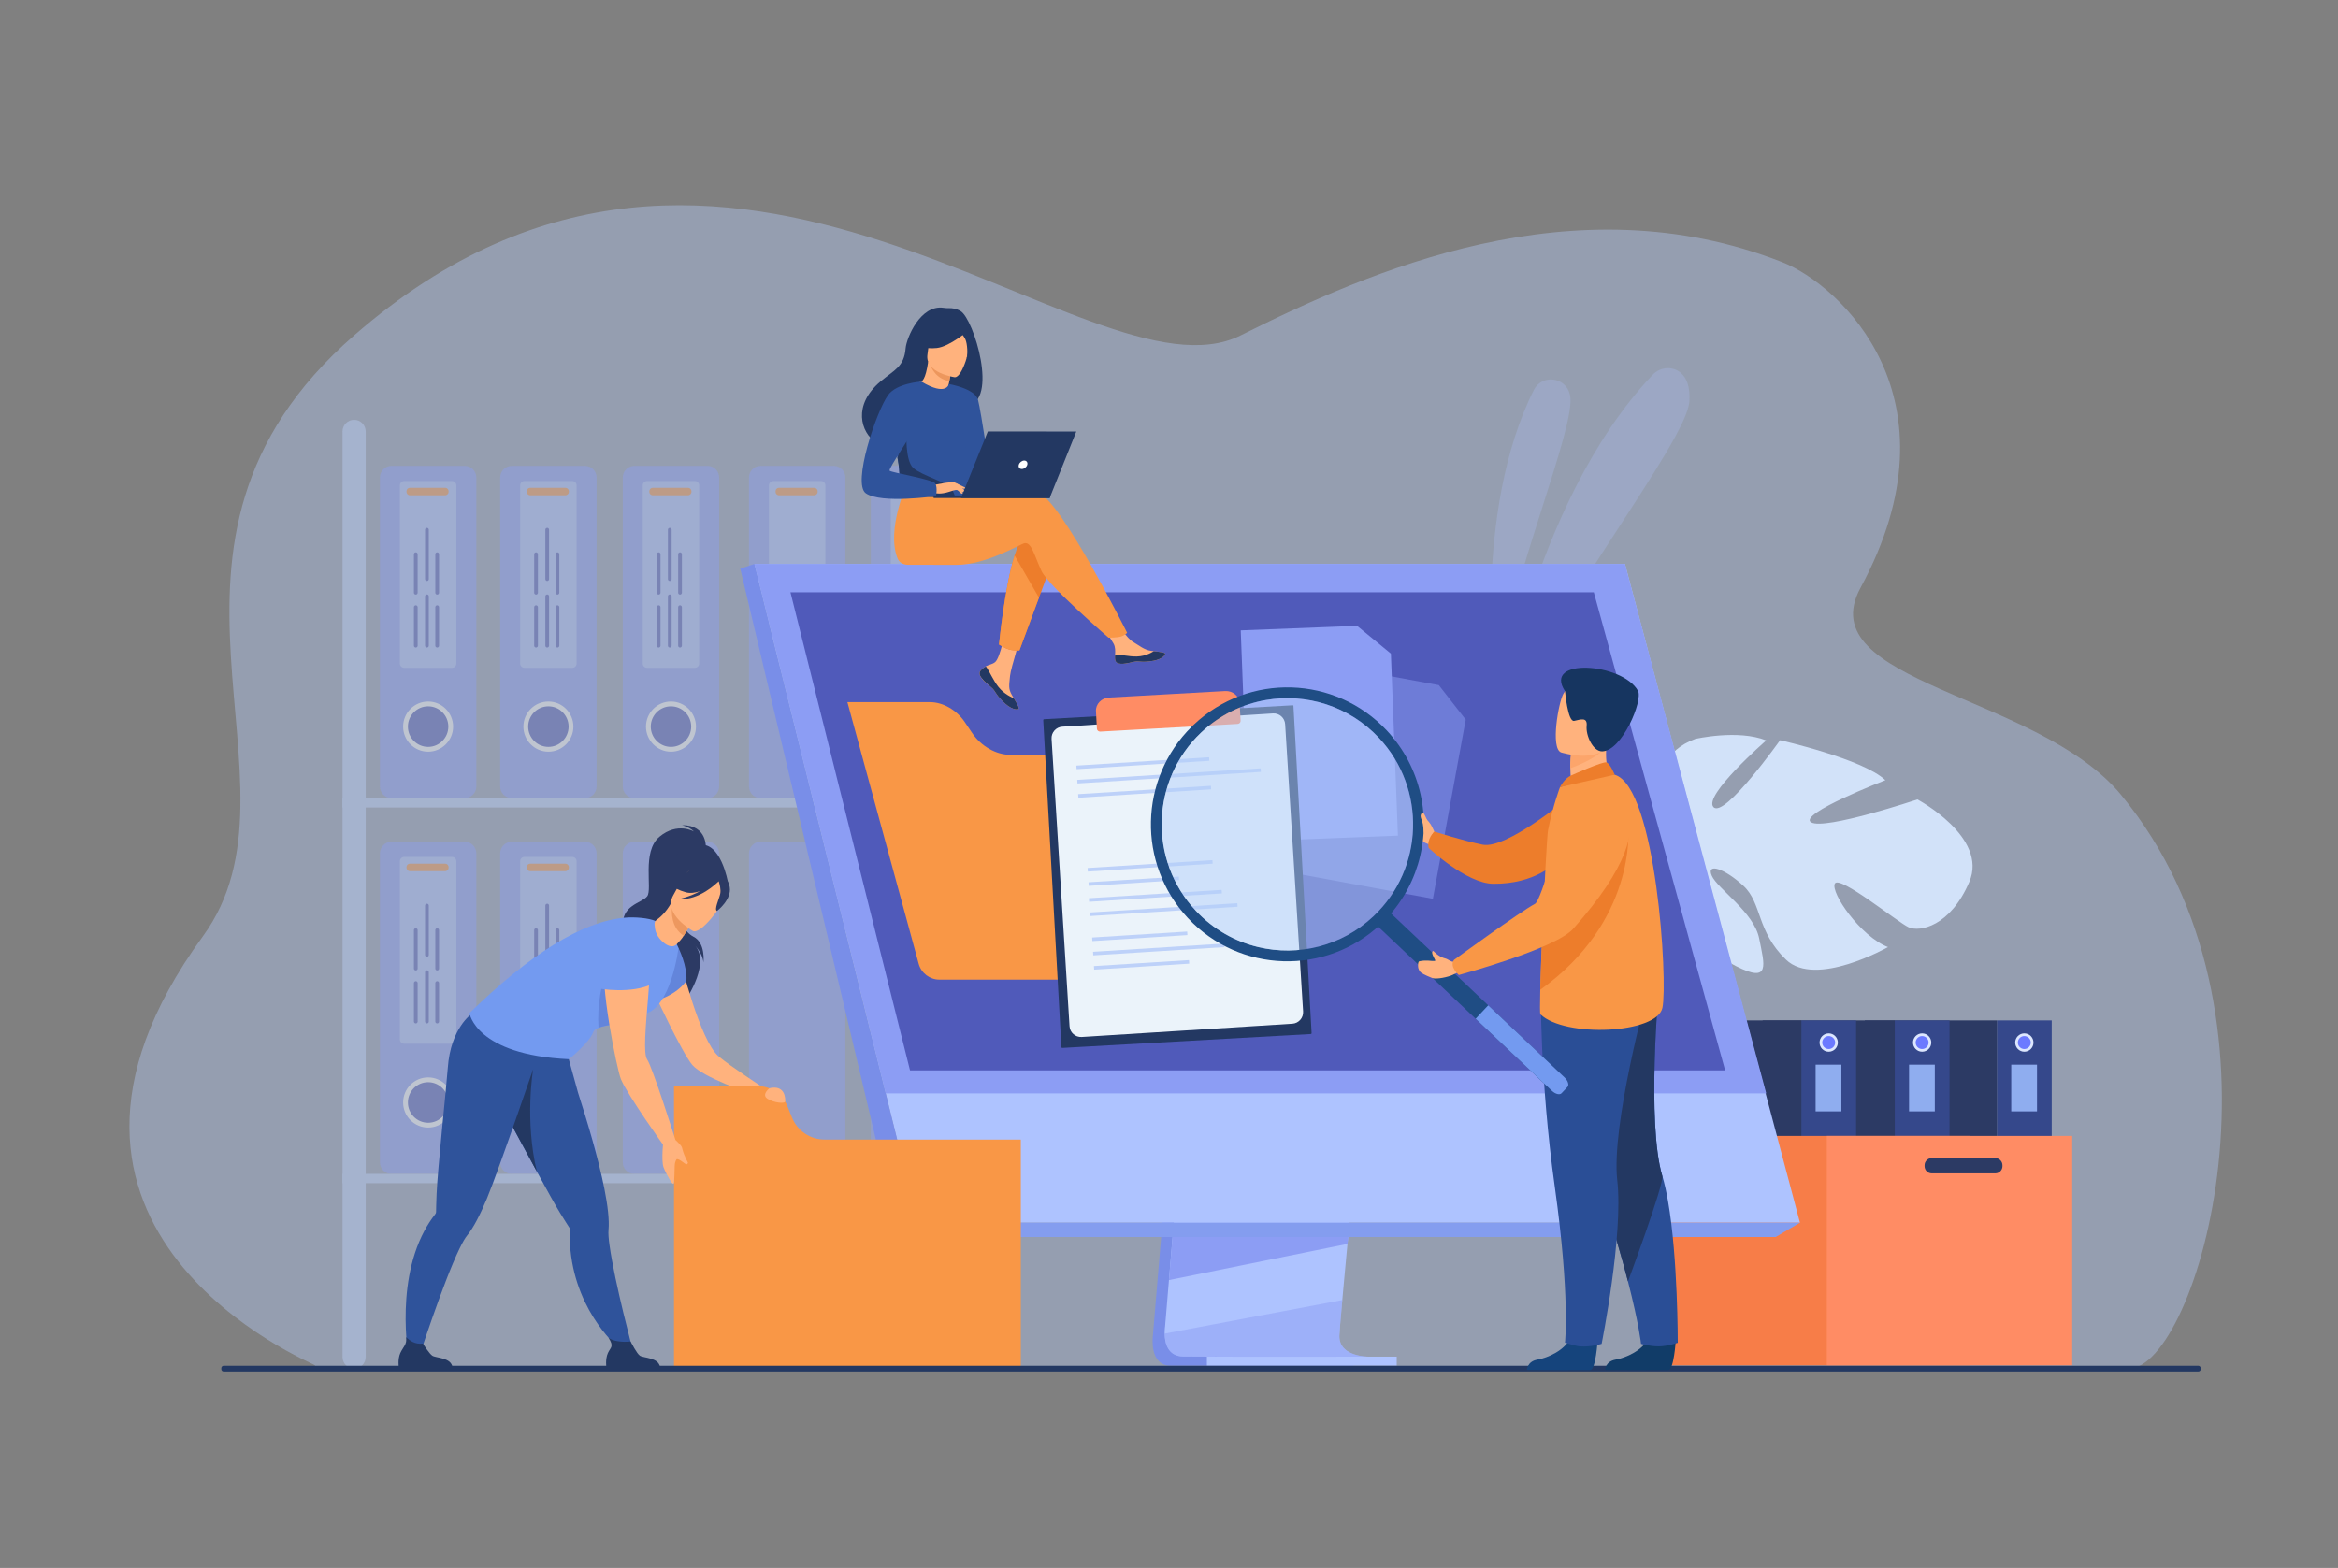 <svg width="650" height="436" viewBox="0 0 650 436" fill="none" xmlns="http://www.w3.org/2000/svg">
<rect x="0" y="0" width="650" height="436" fill="#808080" stroke="none"/>
<path d="M591.839 380.591C560.367 380.591 87.879 380.704 87.614 379.88L87.569 379.776C87.569 379.776 87.524 379.674 87.524 379.623C87.349 379.211 -3.459 342.494 56.4 260.363C87.771 217.319 31.767 151.419 98.445 93.27C202.933 2.149 302.646 114.385 344.913 93.27C380.439 75.523 437.531 50.091 495.482 72.897C511.406 79.163 545.887 110.594 517.252 163.454C502.945 189.866 566.434 192.932 589.658 220.995C640.235 282.107 610.659 380.591 591.839 380.591Z" fill="#B8D0FF" fill-opacity="0.38"/>
<g opacity="0.5">
<g opacity="0.5">
<path d="M415.512 190.668C415.512 190.668 409.444 142.422 426.413 108.476C428.668 103.965 435.339 104.807 436.453 109.729C436.472 109.811 436.489 109.894 436.507 109.979C438.274 118.413 420.256 160.37 415.512 190.668Z" fill="#AEC3FF"/>
</g>
<g opacity="0.5">
<path d="M415.938 204.809C415.938 204.809 425.22 140.284 459.491 104.195C461.58 101.994 465.084 101.725 467.352 103.74C468.829 105.052 469.931 107.404 469.674 111.571C468.99 122.683 432.206 168.718 415.938 204.809Z" fill="#AEC3FF"/>
</g>
</g>
<g opacity="0.4">
<path d="M108.857 221.944H129.189C130.978 221.944 132.429 220.488 132.429 218.692V132.789C132.429 130.993 130.978 129.537 129.189 129.537H108.857C107.067 129.537 105.617 130.993 105.617 132.789V218.692C105.617 220.488 107.067 221.944 108.857 221.944Z" fill="#8C9DF4"/>
<path d="M125.307 202.014C125.307 198.53 122.493 195.705 119.023 195.705C115.552 195.705 112.738 198.529 112.738 202.014C112.738 205.497 115.552 208.322 119.023 208.322C122.493 208.322 125.307 205.498 125.307 202.014Z" fill="#505ABA"/>
<path d="M119.024 209.027C115.192 209.027 112.074 205.897 112.074 202.05C112.074 198.204 115.192 195.074 119.024 195.074C122.856 195.074 125.973 198.204 125.973 202.05C125.973 205.897 122.856 209.027 119.024 209.027ZM119.024 196.41C115.925 196.41 113.405 198.94 113.405 202.05C113.405 205.16 115.925 207.69 119.024 207.69C122.122 207.69 124.643 205.16 124.643 202.05C124.643 198.94 122.122 196.41 119.024 196.41Z" fill="white"/>
<path d="M112.365 185.707H125.673C126.334 185.707 126.869 185.169 126.869 184.506V134.967C126.869 134.303 126.334 133.766 125.673 133.766H112.365C111.704 133.766 111.168 134.303 111.168 134.967V184.506C111.168 185.169 111.704 185.707 112.365 185.707Z" fill="#AEC3FF"/>
<path d="M113.961 137.728H123.758C124.284 137.728 124.71 137.299 124.71 136.771V136.601C124.71 136.073 124.284 135.645 123.758 135.645H113.961C113.435 135.645 113.008 136.073 113.008 136.601V136.771C113.008 137.299 113.435 137.728 113.961 137.728Z" fill="#F99746"/>
<path d="M121.023 168.841V179.547C121.023 179.835 121.256 180.068 121.542 180.068C121.828 180.068 122.061 179.835 122.061 179.547V168.841C122.061 168.553 121.828 168.32 121.542 168.32C121.256 168.32 121.023 168.553 121.023 168.841Z" fill="#505ABA"/>
<path d="M121.023 154.113V164.819C121.023 165.106 121.256 165.339 121.542 165.339C121.828 165.339 122.061 165.106 122.061 164.819V154.113C122.061 153.825 121.828 153.592 121.542 153.592C121.256 153.592 121.023 153.825 121.023 154.113Z" fill="#505ABA"/>
<path d="M115.074 168.841V179.547C115.074 179.835 115.306 180.068 115.593 180.068C115.879 180.068 116.111 179.835 116.111 179.547V168.841C116.111 168.553 115.879 168.32 115.593 168.32C115.306 168.32 115.074 168.553 115.074 168.841Z" fill="#505ABA"/>
<path d="M115.074 154.113V164.819C115.074 165.106 115.306 165.339 115.593 165.339C115.879 165.339 116.111 165.106 116.111 164.819V154.113C116.111 153.825 115.879 153.592 115.593 153.592C115.306 153.592 115.074 153.825 115.074 154.113Z" fill="#505ABA"/>
<path d="M118.172 165.819V179.547C118.172 179.835 118.404 180.068 118.691 180.068C118.977 180.068 119.209 179.835 119.209 179.547V165.819C119.209 165.532 118.977 165.299 118.691 165.299C118.404 165.299 118.172 165.532 118.172 165.819Z" fill="#505ABA"/>
<path d="M118.172 147.302V161.03C118.172 161.317 118.404 161.55 118.691 161.55C118.977 161.55 119.209 161.317 119.209 161.03V147.302C119.209 147.014 118.977 146.781 118.691 146.781C118.404 146.781 118.172 147.014 118.172 147.302Z" fill="#505ABA"/>
<path d="M142.294 221.944H162.627C164.416 221.944 165.867 220.488 165.867 218.692V132.789C165.867 130.993 164.416 129.537 162.627 129.537H142.294C140.505 129.537 139.055 130.993 139.055 132.789V218.692C139.055 220.488 140.505 221.944 142.294 221.944Z" fill="#8C9DF4"/>
<path d="M158.744 202.014C158.744 198.53 155.93 195.705 152.46 195.705C148.989 195.705 146.176 198.529 146.176 202.014C146.176 205.497 148.989 208.322 152.46 208.322C155.93 208.322 158.744 205.498 158.744 202.014Z" fill="#505ABA"/>
<path d="M152.462 209.027C148.629 209.027 145.512 205.897 145.512 202.05C145.512 198.204 148.629 195.074 152.462 195.074C156.293 195.074 159.411 198.204 159.411 202.05C159.411 205.897 156.293 209.027 152.462 209.027ZM152.462 196.41C149.363 196.41 146.843 198.94 146.843 202.05C146.843 205.16 149.363 207.69 152.462 207.69C155.559 207.69 158.08 205.16 158.08 202.05C158.08 198.94 155.559 196.41 152.462 196.41Z" fill="white"/>
<path d="M145.802 185.707H159.11C159.771 185.707 160.307 185.169 160.307 184.506V134.967C160.307 134.303 159.771 133.766 159.11 133.766H145.802C145.141 133.766 144.605 134.303 144.605 134.967V184.506C144.605 185.169 145.141 185.707 145.802 185.707Z" fill="#AEC3FF"/>
<path d="M147.398 137.728H157.195C157.721 137.728 158.148 137.299 158.148 136.771V136.601C158.148 136.073 157.721 135.645 157.195 135.645H147.398C146.872 135.645 146.445 136.073 146.445 136.601V136.771C146.445 137.299 146.872 137.728 147.398 137.728Z" fill="#F99746"/>
<path d="M154.461 168.841V179.547C154.461 179.835 154.693 180.068 154.98 180.068C155.266 180.068 155.498 179.835 155.498 179.547V168.841C155.498 168.553 155.266 168.32 154.98 168.32C154.693 168.32 154.461 168.553 154.461 168.841Z" fill="#505ABA"/>
<path d="M154.461 154.113V164.819C154.461 165.106 154.693 165.339 154.98 165.339C155.266 165.339 155.498 165.106 155.498 164.819V154.113C155.498 153.825 155.266 153.592 154.98 153.592C154.693 153.592 154.461 153.825 154.461 154.113Z" fill="#505ABA"/>
<path d="M148.512 168.841V179.547C148.512 179.835 148.744 180.068 149.03 180.068C149.317 180.068 149.549 179.835 149.549 179.547V168.841C149.549 168.553 149.317 168.32 149.03 168.32C148.744 168.32 148.512 168.553 148.512 168.841Z" fill="#505ABA"/>
<path d="M148.512 154.113V164.819C148.512 165.106 148.744 165.339 149.03 165.339C149.317 165.339 149.549 165.106 149.549 164.819V154.113C149.549 153.825 149.317 153.592 149.03 153.592C148.744 153.592 148.512 153.825 148.512 154.113Z" fill="#505ABA"/>
<path d="M151.609 165.819V179.547C151.609 179.835 151.842 180.068 152.128 180.068C152.415 180.068 152.647 179.835 152.647 179.547V165.819C152.647 165.532 152.415 165.299 152.128 165.299C151.842 165.299 151.609 165.532 151.609 165.819Z" fill="#505ABA"/>
<path d="M151.609 147.302V161.03C151.609 161.317 151.842 161.55 152.128 161.55C152.415 161.55 152.647 161.317 152.647 161.03V147.302C152.647 147.014 152.415 146.781 152.128 146.781C151.842 146.781 151.609 147.014 151.609 147.302Z" fill="#505ABA"/>
<path d="M176.372 221.944H196.705C198.494 221.944 199.945 220.488 199.945 218.692V132.789C199.945 130.993 198.494 129.537 196.705 129.537H176.372C174.583 129.537 173.133 130.993 173.133 132.789V218.692C173.133 220.488 174.584 221.944 176.372 221.944Z" fill="#8C9DF4"/>
<path d="M192.822 202.014C192.822 198.53 190.009 195.705 186.538 195.705C183.068 195.705 180.254 198.529 180.254 202.014C180.254 205.497 183.067 208.322 186.538 208.322C190.009 208.322 192.822 205.498 192.822 202.014Z" fill="#505ABA"/>
<path d="M186.539 209.027C182.707 209.027 179.59 205.897 179.59 202.05C179.59 198.204 182.707 195.074 186.539 195.074C190.371 195.074 193.489 198.204 193.489 202.05C193.489 205.897 190.372 209.027 186.539 209.027ZM186.539 196.41C183.441 196.41 180.921 198.94 180.921 202.05C180.921 205.16 183.441 207.69 186.539 207.69C189.638 207.69 192.158 205.16 192.158 202.05C192.158 198.94 189.638 196.41 186.539 196.41Z" fill="white"/>
<path d="M179.88 185.707H193.188C193.849 185.707 194.385 185.169 194.385 184.506V134.967C194.385 134.303 193.849 133.766 193.188 133.766H179.88C179.219 133.766 178.684 134.303 178.684 134.967V184.506C178.684 185.169 179.219 185.707 179.88 185.707Z" fill="#AEC3FF"/>
<path d="M181.476 137.728H191.273C191.799 137.728 192.226 137.299 192.226 136.771V136.601C192.226 136.073 191.799 135.645 191.273 135.645H181.476C180.95 135.645 180.523 136.073 180.523 136.601V136.771C180.523 137.299 180.95 137.728 181.476 137.728Z" fill="#F99746"/>
<path d="M188.539 168.841V179.547C188.539 179.835 188.771 180.068 189.058 180.068C189.344 180.068 189.576 179.835 189.576 179.547V168.841C189.576 168.553 189.344 168.32 189.058 168.32C188.772 168.32 188.539 168.553 188.539 168.841Z" fill="#505ABA"/>
<path d="M188.539 154.113V164.819C188.539 165.106 188.771 165.339 189.058 165.339C189.344 165.339 189.576 165.106 189.576 164.819V154.113C189.576 153.825 189.344 153.592 189.058 153.592C188.772 153.592 188.539 153.825 188.539 154.113Z" fill="#505ABA"/>
<path d="M182.59 168.841V179.547C182.59 179.835 182.822 180.068 183.109 180.068C183.395 180.068 183.627 179.835 183.627 179.547V168.841C183.627 168.553 183.395 168.32 183.109 168.32C182.822 168.32 182.59 168.553 182.59 168.841Z" fill="#505ABA"/>
<path d="M182.59 154.113V164.819C182.59 165.106 182.822 165.339 183.109 165.339C183.395 165.339 183.627 165.106 183.627 164.819V154.113C183.627 153.825 183.395 153.592 183.109 153.592C182.822 153.592 182.59 153.825 182.59 154.113Z" fill="#505ABA"/>
<path d="M185.688 165.819V179.547C185.688 179.835 185.92 180.068 186.206 180.068C186.493 180.068 186.725 179.835 186.725 179.547V165.819C186.725 165.532 186.493 165.299 186.206 165.299C185.92 165.299 185.688 165.532 185.688 165.819Z" fill="#505ABA"/>
<path d="M185.688 147.302V161.03C185.688 161.317 185.92 161.55 186.206 161.55C186.493 161.55 186.725 161.317 186.725 161.03V147.302C186.725 147.014 186.493 146.781 186.206 146.781C185.92 146.781 185.688 147.014 185.688 147.302Z" fill="#505ABA"/>
<path d="M211.462 221.944H231.795C233.584 221.944 235.034 220.488 235.034 218.692V132.789C235.034 130.993 233.584 129.537 231.795 129.537H211.462C209.673 129.537 208.223 130.993 208.223 132.789V218.692C208.223 220.488 209.673 221.944 211.462 221.944Z" fill="#8C9DF4"/>
<path d="M214.97 185.707H228.278C228.939 185.707 229.475 185.169 229.475 184.506V134.967C229.475 134.303 228.939 133.766 228.278 133.766H214.97C214.309 133.766 213.773 134.303 213.773 134.967V184.506C213.773 185.169 214.309 185.707 214.97 185.707Z" fill="#AEC3FF"/>
<path d="M216.566 137.728H226.362C226.889 137.728 227.316 137.299 227.316 136.771V136.601C227.316 136.073 226.889 135.645 226.362 135.645H216.566C216.04 135.645 215.613 136.073 215.613 136.601V136.771C215.613 137.299 216.04 137.728 216.566 137.728Z" fill="#F99746"/>
<path d="M245.329 221.944H265.662C267.451 221.944 268.902 220.488 268.902 218.692V132.789C268.902 130.993 267.451 129.537 265.662 129.537H245.329C243.54 129.537 242.09 130.993 242.09 132.789V218.692C242.09 220.488 243.54 221.944 245.329 221.944Z" fill="#8C9DF4"/>
<path d="M248.837 185.707H262.145C262.807 185.707 263.342 185.169 263.342 184.506V134.967C263.342 134.303 262.807 133.766 262.145 133.766H248.837C248.176 133.766 247.641 134.303 247.641 134.967V184.506C247.641 185.169 248.176 185.707 248.837 185.707Z" fill="#AEC3FF"/>
<path d="M250.434 137.728H260.23C260.756 137.728 261.183 137.299 261.183 136.771V136.601C261.183 136.073 260.756 135.645 260.23 135.645H250.434C249.907 135.645 249.48 136.073 249.48 136.601V136.771C249.48 137.299 249.907 137.728 250.434 137.728Z" fill="#F99746"/>
<path d="M108.857 326.463H129.189C130.978 326.463 132.429 325.007 132.429 323.211V237.309C132.429 235.513 130.978 234.057 129.189 234.057H108.857C107.067 234.057 105.617 235.513 105.617 237.309V323.211C105.617 325.007 107.067 326.463 108.857 326.463Z" fill="#8C9DF4"/>
<path d="M119.023 312.841C122.493 312.841 125.307 310.017 125.307 306.533C125.307 303.049 122.493 300.225 119.023 300.225C115.552 300.225 112.738 303.049 112.738 306.533C112.738 310.017 115.552 312.841 119.023 312.841Z" fill="#505ABA"/>
<path d="M119.024 313.546C115.192 313.546 112.074 310.417 112.074 306.57C112.074 302.723 115.192 299.594 119.024 299.594C122.856 299.594 125.973 302.723 125.973 306.57C125.973 310.417 122.856 313.546 119.024 313.546ZM119.024 300.929C115.925 300.929 113.405 303.46 113.405 306.57C113.405 309.68 115.925 312.21 119.024 312.21C122.122 312.21 124.643 309.68 124.643 306.57C124.643 303.46 122.122 300.929 119.024 300.929Z" fill="white"/>
<path d="M112.365 290.227H125.673C126.334 290.227 126.869 289.689 126.869 289.026V239.487C126.869 238.823 126.334 238.285 125.673 238.285H112.365C111.704 238.285 111.168 238.823 111.168 239.487V289.026C111.168 289.689 111.704 290.227 112.365 290.227Z" fill="#AEC3FF"/>
<path d="M113.961 242.247H123.758C124.284 242.247 124.71 241.819 124.71 241.29V241.121C124.71 240.593 124.284 240.164 123.758 240.164H113.961C113.435 240.164 113.008 240.593 113.008 241.121V241.29C113.008 241.819 113.435 242.247 113.961 242.247Z" fill="#F99746"/>
<path d="M121.023 273.36V284.066C121.023 284.354 121.256 284.587 121.542 284.587C121.828 284.587 122.061 284.354 122.061 284.066V273.36C122.061 273.073 121.828 272.84 121.542 272.84C121.256 272.84 121.023 273.073 121.023 273.36Z" fill="#505ABA"/>
<path d="M121.023 258.632V269.338C121.023 269.626 121.256 269.859 121.542 269.859C121.828 269.859 122.061 269.626 122.061 269.338V258.632C122.061 258.344 121.828 258.111 121.542 258.111C121.256 258.111 121.023 258.344 121.023 258.632Z" fill="#505ABA"/>
<path d="M115.074 273.36V284.066C115.074 284.354 115.306 284.587 115.593 284.587C115.879 284.587 116.111 284.354 116.111 284.066V273.36C116.111 273.073 115.879 272.84 115.593 272.84C115.306 272.84 115.074 273.073 115.074 273.36Z" fill="#505ABA"/>
<path d="M115.074 258.632V269.338C115.074 269.626 115.306 269.859 115.593 269.859C115.879 269.859 116.111 269.626 116.111 269.338V258.632C116.111 258.344 115.879 258.111 115.593 258.111C115.306 258.111 115.074 258.344 115.074 258.632Z" fill="#505ABA"/>
<path d="M118.172 270.339V284.067C118.172 284.354 118.404 284.587 118.691 284.587C118.977 284.587 119.209 284.354 119.209 284.067V270.339C119.209 270.051 118.977 269.818 118.691 269.818C118.404 269.818 118.172 270.051 118.172 270.339Z" fill="#505ABA"/>
<path d="M118.172 251.821V265.549C118.172 265.837 118.404 266.07 118.691 266.07C118.977 266.07 119.209 265.837 119.209 265.549V251.821C119.209 251.534 118.977 251.301 118.691 251.301C118.404 251.301 118.172 251.534 118.172 251.821Z" fill="#505ABA"/>
<path d="M142.294 326.463H162.627C164.416 326.463 165.867 325.007 165.867 323.211V237.309C165.867 235.513 164.416 234.057 162.627 234.057H142.294C140.505 234.057 139.055 235.513 139.055 237.309V323.211C139.055 325.007 140.505 326.463 142.294 326.463Z" fill="#8C9DF4"/>
<path d="M158.744 306.533C158.744 303.049 155.93 300.225 152.46 300.225C148.989 300.225 146.176 303.049 146.176 306.533C146.176 310.017 148.989 312.841 152.46 312.841C155.93 312.841 158.744 310.017 158.744 306.533Z" fill="#505ABA"/>
<path d="M152.462 313.546C148.629 313.546 145.512 310.417 145.512 306.57C145.512 302.723 148.629 299.594 152.462 299.594C156.293 299.594 159.411 302.723 159.411 306.57C159.411 310.417 156.293 313.546 152.462 313.546ZM152.462 300.929C149.363 300.929 146.843 303.46 146.843 306.57C146.843 309.68 149.363 312.21 152.462 312.21C155.559 312.21 158.08 309.68 158.08 306.57C158.08 303.46 155.559 300.929 152.462 300.929Z" fill="white"/>
<path d="M145.802 290.227H159.11C159.771 290.227 160.307 289.689 160.307 289.026V239.487C160.307 238.823 159.771 238.285 159.11 238.285H145.802C145.141 238.285 144.605 238.823 144.605 239.487V289.026C144.605 289.689 145.141 290.227 145.802 290.227Z" fill="#AEC3FF"/>
<path d="M147.398 242.247H157.195C157.721 242.247 158.148 241.819 158.148 241.29V241.121C158.148 240.593 157.721 240.164 157.195 240.164H147.398C146.872 240.164 146.445 240.593 146.445 241.121V241.29C146.445 241.819 146.872 242.247 147.398 242.247Z" fill="#F99746"/>
<path d="M154.461 273.36V284.066C154.461 284.354 154.693 284.587 154.98 284.587C155.266 284.587 155.498 284.354 155.498 284.066V273.36C155.498 273.073 155.266 272.84 154.98 272.84C154.693 272.84 154.461 273.073 154.461 273.36Z" fill="#505ABA"/>
<path d="M154.461 258.632V269.338C154.461 269.626 154.693 269.859 154.98 269.859C155.266 269.859 155.498 269.626 155.498 269.338V258.632C155.498 258.344 155.266 258.111 154.98 258.111C154.693 258.111 154.461 258.344 154.461 258.632Z" fill="#505ABA"/>
<path d="M148.512 273.36V284.066C148.512 284.354 148.744 284.587 149.03 284.587C149.317 284.587 149.549 284.354 149.549 284.066V273.36C149.549 273.073 149.317 272.84 149.03 272.84C148.744 272.84 148.512 273.073 148.512 273.36Z" fill="#505ABA"/>
<path d="M148.512 258.632V269.338C148.512 269.626 148.744 269.859 149.03 269.859C149.317 269.859 149.549 269.626 149.549 269.338V258.632C149.549 258.344 149.317 258.111 149.03 258.111C148.744 258.111 148.512 258.344 148.512 258.632Z" fill="#505ABA"/>
<path d="M151.609 270.339V284.067C151.609 284.354 151.842 284.587 152.128 284.587C152.415 284.587 152.647 284.354 152.647 284.067V270.339C152.647 270.051 152.415 269.818 152.128 269.818C151.842 269.818 151.609 270.051 151.609 270.339Z" fill="#505ABA"/>
<path d="M151.609 251.821V265.549C151.609 265.837 151.842 266.07 152.128 266.07C152.415 266.07 152.647 265.837 152.647 265.549V251.821C152.647 251.534 152.415 251.301 152.128 251.301C151.842 251.301 151.609 251.534 151.609 251.821Z" fill="#505ABA"/>
<path d="M176.372 326.463H196.705C198.494 326.463 199.945 325.007 199.945 323.211V237.309C199.945 235.513 198.494 234.057 196.705 234.057H176.372C174.583 234.057 173.133 235.513 173.133 237.309V323.211C173.133 325.007 174.584 326.463 176.372 326.463Z" fill="#8C9DF4"/>
<path d="M211.462 326.463H231.795C233.584 326.463 235.034 325.007 235.034 323.211V237.309C235.034 235.513 233.584 234.057 231.795 234.057H211.462C209.673 234.057 208.223 235.513 208.223 237.309V323.211C208.223 325.007 209.673 326.463 211.462 326.463Z" fill="#8C9DF4"/>
<path d="M245.329 326.463H265.662C267.451 326.463 268.902 325.007 268.902 323.211V237.309C268.902 235.513 267.451 234.057 265.662 234.057H245.329C243.54 234.057 242.09 235.513 242.09 237.309V323.211C242.09 325.007 243.54 326.463 245.329 326.463Z" fill="#8C9DF4"/>
<path d="M98.446 380.595C96.666 380.595 95.223 379.147 95.223 377.36V119.974C95.223 118.187 96.666 116.738 98.446 116.738C100.226 116.738 101.669 118.187 101.669 119.974V377.36C101.669 379.147 100.226 380.595 98.446 380.595Z" fill="#BDD1F9"/>
<path d="M95.221 224.555L281.469 224.555V221.956L95.221 221.956V224.555Z" fill="#BDD1F9"/>
<path d="M95.223 329.021H293.035V326.423H95.223V329.021Z" fill="#BDD1F9"/>
</g>
<path d="M491.038 205.892C491.038 205.892 473.33 221.323 476.394 224.453C479.458 227.583 494.89 205.831 494.89 205.831C494.89 205.831 518.075 211.072 524.158 216.95C524.158 216.95 499.775 226.378 503.512 228.654C507.249 230.931 533.076 222.304 533.076 222.304C533.076 222.304 552.815 232.789 547.499 245.226C542.182 257.663 533.68 259.235 530.625 257.848C527.57 256.46 511.373 243.237 510.115 245.708C508.857 248.179 517.215 260.379 524.893 263.359C524.893 263.359 504.795 274.806 496.543 266.856C488.29 258.906 489.904 251.163 484.715 246.343C479.526 241.523 474.31 239.806 475.894 243.496C477.479 247.186 487.622 253.616 489.08 260.973C490.538 268.33 492.299 273.549 482.664 268.667C473.03 263.784 458.995 250.89 461.069 242.124C461.159 241.742 461.245 241.377 461.328 241.028C461.091 241.699 461.069 242.124 461.069 242.124C458.833 241.804 453.172 244.251 448.996 246.262C448.329 246.639 447.362 247.125 446.002 247.749C445.413 248.05 444.934 248.3 444.601 248.476C435.89 253.491 427.44 267.394 427.44 267.394L425.293 266.463C431.445 250.572 446.605 245.553 446.605 245.553C457.633 240.781 463.143 233.358 463.143 233.358C463.143 233.358 454.273 211.726 471.305 205.479C471.305 205.479 483.147 202.743 491.038 205.892Z" fill="#D2E2F9"/>
<path d="M555.181 333.068H570.41V283.748H555.181V333.068Z" fill="#35488B"/>
<path d="M518.452 333.068H555.18V283.748H518.452V333.068Z" fill="#2C3A64"/>
<path d="M565.338 289.907C565.338 288.498 564.2 287.355 562.796 287.355C561.392 287.355 560.254 288.498 560.254 289.907C560.254 291.316 561.392 292.459 562.796 292.459C564.2 292.459 565.338 291.316 565.338 289.907Z" fill="#DDE7FE"/>
<path d="M564.591 289.908C564.591 288.911 563.786 288.104 562.793 288.104C561.801 288.104 560.996 288.911 560.996 289.908C560.996 290.904 561.801 291.712 562.793 291.712C563.786 291.712 564.591 290.904 564.591 289.908Z" fill="#6C7AFF"/>
<path d="M559.157 309.045H566.32V296.055H559.157V309.045Z" fill="#8FADEF"/>
<path d="M526.767 333.068H541.996V283.748H526.767V333.068Z" fill="#35488B"/>
<path d="M490.038 333.068H526.766V283.748H490.038V333.068Z" fill="#2C3A64"/>
<path d="M536.924 289.907C536.924 288.498 535.786 287.355 534.382 287.355C532.978 287.355 531.84 288.498 531.84 289.907C531.84 291.316 532.978 292.459 534.382 292.459C535.786 292.459 536.924 291.316 536.924 289.907Z" fill="#DDE7FE"/>
<path d="M536.177 289.908C536.177 288.911 535.372 288.104 534.379 288.104C533.387 288.104 532.582 288.911 532.582 289.908C532.582 290.904 533.387 291.712 534.379 291.712C535.372 291.712 536.177 290.904 536.177 289.908Z" fill="#6C7AFF"/>
<path d="M530.743 309.045H537.906V296.055H530.743V309.045Z" fill="#8FADEF"/>
<path d="M500.79 333.068H516.02V283.748H500.79V333.068Z" fill="#35488B"/>
<path d="M464.062 333.068H500.789V283.748H464.062V333.068Z" fill="#2C3A64"/>
<path d="M510.947 289.907C510.947 288.498 509.809 287.355 508.405 287.355C507.001 287.355 505.863 288.498 505.863 289.907C505.863 291.316 507.001 292.459 508.405 292.459C509.809 292.459 510.947 291.316 510.947 289.907Z" fill="#DDE7FE"/>
<path d="M510.2 289.908C510.2 288.911 509.395 288.104 508.403 288.104C507.41 288.104 506.605 288.911 506.605 289.908C506.605 290.904 507.41 291.712 508.403 291.712C509.395 291.712 510.2 290.904 510.2 289.908Z" fill="#6C7AFF"/>
<path d="M504.766 309.045H511.93V296.055H504.766V309.045Z" fill="#8FADEF"/>
<path d="M461.774 379.688H547.82V315.869H461.774V379.688Z" fill="#F77D48"/>
<path d="M507.882 379.688H576.105V315.869H507.882V379.688Z" fill="#FF8C64"/>
<path d="M537.051 326.286H554.724C555.818 326.286 556.713 325.387 556.713 324.289V324.03C556.713 322.932 555.818 322.033 554.724 322.033H537.051C535.957 322.033 535.062 322.932 535.062 324.03V324.289C535.062 325.387 535.957 326.286 537.051 326.286Z" fill="#2C3A64"/>
<path d="M332.163 232.459L320.526 371.35C320.526 371.35 319.307 379.77 325.545 379.785C335.803 379.809 376.6 379.785 376.6 379.785C376.6 379.785 368.88 378.032 368.974 374.089C369.084 369.441 382.574 231.145 382.574 231.145L332.163 232.459Z" fill="#798EE8"/>
<path d="M380.439 377.259C378.422 377.265 338.924 377.332 328.935 377.203C324.582 377.149 323.819 373.317 323.783 370.838C323.765 369.65 323.915 368.771 323.915 368.771L324.218 365.161L324.989 355.96L325.67 347.831L326.546 337.385L327.283 328.568L335.551 229.876L385.963 228.562C385.963 228.562 380.281 286.439 376.262 328.568C375.814 333.262 375.387 337.763 374.992 341.964C374.864 343.305 374.742 344.617 374.622 345.894C374.249 349.88 373.909 353.54 373.612 356.772C373.456 358.475 373.312 360.058 373.181 361.508C372.668 367.189 372.368 370.818 372.364 371.508C372.362 371.91 372.396 372.284 372.462 372.632C373.289 377.058 379.682 377.259 380.439 377.259Z" fill="#AEC3FF"/>
<path d="M209.734 156.818L238.078 271.109L241.96 286.761L255.16 339.994H500.42L451.763 156.818H209.734Z" fill="#AEC3FF"/>
<path d="M209.733 156.818L205.805 158.133L249.938 343.971L255.16 339.995L209.733 156.818Z" fill="#798EE8"/>
<path d="M249.938 343.972H493.687L500.419 339.996H255.16L249.938 343.972Z" fill="#849DEF"/>
<path d="M335.537 379.773H388.312V377.256H335.537V379.773Z" fill="#AEC3FF"/>
<path d="M374.893 343.971L374.621 345.895L324.988 355.961L325.67 347.832L325.994 343.971H374.893Z" fill="#8C9DF4"/>
<g opacity="0.5">
<path d="M380.441 377.26C378.424 377.266 338.927 377.333 328.938 377.205C324.585 377.151 323.821 373.319 323.785 370.84L373.183 361.51C372.671 367.191 372.37 370.819 372.366 371.509C372.364 371.911 372.398 372.286 372.464 372.634C373.292 377.06 379.684 377.26 380.441 377.26Z" fill="#8C9DF4"/>
</g>
<path d="M209.734 156.818H451.763L491.032 304.035H246.243L209.734 156.818Z" fill="#8C9DF4"/>
<path d="M479.617 297.655H253.004L244.906 265.272L241.773 252.742L240.496 247.632L232.172 214.352L231.743 212.619L227.342 195.028L225.373 187.157L223.695 180.443L222.325 174.967L219.758 164.705H443.105L445.923 174.967L447.426 180.443L449.27 187.157L451.431 195.028L465.673 246.883V246.885L466.878 251.279L467.44 253.317L477.271 289.117L479.617 297.655Z" fill="#505ABA"/>
<path d="M196.223 235.906C196.223 235.906 196.814 229.439 189.617 229.439C189.617 229.439 191.797 230.033 192.925 231.221C192.925 231.221 188.335 228.516 183.34 232.673C178.344 236.829 181.448 247.255 179.929 249.234C178.41 251.214 172.494 251.61 173.217 258.01C173.94 264.41 191.992 272.427 190.833 277.722C190.833 277.722 197.907 267.283 192.849 262.519C192.849 262.519 195.315 264.85 195.566 267.622C195.566 267.622 196.235 262.211 192.805 260.48C189.77 258.949 187.284 253.348 187.546 252.347C187.809 251.346 196.223 235.906 196.223 235.906Z" fill="#2C3A64"/>
<path d="M189.137 266.953C189.137 266.953 194.514 289.283 199.792 293.747C202.965 296.43 212.398 302.587 212.398 302.587L208.474 304.017C208.474 304.017 195.39 299.581 192.461 296.124C189.531 292.667 181.512 275.343 181.512 275.343L189.137 266.953Z" fill="#FFB27D"/>
<path d="M220.182 310.747L218.918 307.606C217.563 304.238 214.307 302.033 210.688 302.033H187.379V316.881V380.268H283.803V316.881H229.238C225.256 316.881 221.673 314.454 220.182 310.747Z" fill="#F99746"/>
<path d="M138.602 306.183C138.649 306.268 138.7 306.356 138.75 306.445C139.927 308.498 142.626 313.528 145.599 319.033C147.005 321.644 148.478 324.364 149.874 326.922C152.281 331.337 154.47 335.268 155.747 337.346C157.047 339.459 158.003 340.944 158.39 341.537C158.393 341.541 158.393 341.541 158.393 341.541C158.509 341.723 158.535 341.939 158.519 342.153C158.384 344.016 158.422 345.867 158.604 347.689C160.397 365.598 172.427 375.196 172.427 375.196L176.004 375.727C176.004 375.727 170.942 356.901 169.451 346.259C169.2 344.455 169.089 342.993 169.177 342.039C169.442 339.266 168.951 335.196 168.023 330.522C166.371 322.216 163.342 312.022 160.709 303.861C160.542 303.341 155.511 285.074 155.511 285.074C151.289 288.779 135.89 290.307 135.89 290.307C135.89 290.307 133.279 296.68 138.602 306.183Z" fill="#2F539B"/>
<path d="M183.511 380.268H168.582C168.582 380.268 168.224 377.984 169.004 376.252C169.751 374.589 170.816 374.536 169.14 371.93C170.088 372.91 173.138 373.316 175.296 373.024C175.561 373.455 177.001 376.342 177.884 376.979C178.86 377.683 183.21 377.432 183.511 380.268Z" fill="#233862"/>
<path d="M138.602 306.182C138.649 306.268 138.699 306.356 138.749 306.444C139.926 308.497 146.29 320.296 149.263 325.8C145.818 311.573 148.214 297.346 148.214 297.346L138.602 306.182Z" fill="#233862"/>
<path d="M194.185 234.996C194.282 234.602 185.658 238.909 185.221 239.396C181.176 243.899 182.33 249.776 184.644 249.833C186.128 249.869 185.84 252.346 185.84 252.346L202.376 245.324C202.376 245.324 200.385 233.67 194.185 234.996Z" fill="#2C3A64"/>
<path d="M188.627 263.6C188.627 263.6 191.143 268.645 190.829 272.741C190.829 272.741 187.795 277.549 179.926 278.766C179.926 278.766 186.692 263.596 188.627 263.6Z" fill="#6385DB"/>
<path d="M150.241 291.423L150.291 288.621C144.729 289.325 131.11 281.947 131.11 281.947C131.11 281.947 125.291 285.833 124.494 296.93C124.105 302.346 121.645 325.253 121.373 332.093C121.273 334.572 121.24 336.341 121.229 337.048C121.231 337.052 121.23 337.053 121.23 337.055C121.227 337.271 121.126 337.461 120.993 337.632C119.842 339.1 118.844 340.656 117.979 342.27C109.491 358.125 113.93 379.667 113.93 379.667L115.901 379.164C115.901 379.164 123.078 356.832 127.769 347.171C128.565 345.533 129.289 344.259 129.894 343.521C131.658 341.37 133.518 337.718 135.351 333.323C138.816 325.014 150.241 291.423 150.241 291.423Z" fill="#2F539B"/>
<path d="M125.8 380.269H110.871C110.871 380.269 110.513 377.985 111.293 376.253C112.04 374.59 113.21 373.834 112.93 371.822C113.879 372.803 115.425 373.901 117.583 373.609C117.848 374.04 119.29 376.343 120.173 376.98C121.149 377.683 125.499 377.433 125.8 380.269Z" fill="#233862"/>
<path d="M178.919 281.984C176.914 282.327 179.247 283.927 176.489 284.228C172.564 284.658 168.51 284.952 166.387 285.802C165.613 286.113 165.095 286.495 164.933 286.985C164.013 289.763 158.185 294.536 158.185 294.536C132.19 293.348 130.516 281.718 130.516 281.718C147.387 265.269 161.74 256.303 173.602 255.194C176.489 254.924 180.38 255.286 182.206 256.102C186.355 257.957 188.629 263.599 188.629 263.599C188.629 263.599 186.539 280.679 178.919 281.984Z" fill="#739AF0"/>
<path d="M176.491 284.228C172.565 284.658 168.512 284.952 166.389 285.802C165.521 272.787 171.64 262.998 171.64 262.998C171.64 262.998 175.63 279.302 176.491 284.228Z" fill="#6385DB"/>
<path d="M179.875 260.795C179.875 260.795 170.004 260.254 168.25 266.475C166.496 272.697 171.54 297.53 172.628 300.093C174.607 304.76 184.587 318.657 184.587 318.657L187.786 316.994C187.786 316.994 181.362 296.648 179.927 294.635C177.675 291.475 182.83 263.502 179.875 260.795Z" fill="#FFB27D"/>
<path d="M187.785 316.996C187.785 316.996 188.611 317.716 189.274 318.53C189.939 319.345 189.354 319.639 191.261 323.327C191.261 323.327 191.164 323.839 190.75 323.745C190.335 323.652 188.897 322.222 188.158 322.324C188.158 322.324 187.631 322.76 187.573 324.206C187.519 325.558 187.515 328.549 187.281 329.11C187.046 329.673 185.333 326.755 184.49 324.647C183.75 322.798 184.471 316.562 184.471 316.562L187.785 316.996Z" fill="#FFB27D"/>
<path d="M166.305 274.795C166.33 274.941 175.646 276.515 181.473 273.546C181.473 273.546 186.341 258.238 179.385 258.971C172.428 259.703 168.309 261.903 168.134 265.246C167.958 268.589 166.305 274.795 166.305 274.795Z" fill="#739AF0"/>
<path d="M181.984 257.175C182.085 258.414 182.242 259.865 183.857 261.535C185.094 262.814 186.883 263.812 188.139 262.551C188.779 261.909 189.644 260.95 190.082 260.195C191.167 258.323 192.46 256.409 192.46 256.409L186.873 251.495L186.539 251.201C185.076 253.766 183.637 254.999 182.377 255.942C181.996 256.227 181.944 256.7 181.984 257.175Z" fill="#FFB27D"/>
<path d="M192.459 256.41C192.459 256.41 191.168 258.32 190.082 260.195C186.609 258.046 186.605 253.73 186.873 251.494L192.459 256.41Z" fill="#ED985F"/>
<path d="M192.615 258.873C192.615 258.873 184.183 254.163 187.186 248.937C190.188 243.711 191.122 239.583 196.633 242.37C202.143 245.156 202.034 247.751 201.455 249.739C200.875 251.729 194.886 259.964 192.615 258.873Z" fill="#FFB27D"/>
<path d="M202.879 246.691C202.493 244.37 201.318 244.149 200.499 244.303C197.386 239.134 192.298 241.151 192.298 241.151C189.581 244.574 185.652 245.159 185.652 245.159C185.652 245.159 186.631 246.986 190.662 248.118C191.894 248.463 193.291 248.254 194.64 247.798C191.843 249.364 188.917 249.963 188.917 249.963C194.23 250.452 199.285 245.576 199.809 245.054C200.054 245.81 200.484 247.392 200.227 248.548C199.877 250.119 198.487 252.966 199.336 253.335C199.336 253.335 203.458 250.17 202.879 246.691Z" fill="#2C3A64"/>
<path d="M213.941 302.598C213.941 302.598 211.587 304.37 213.361 305.528C215.134 306.686 218.3 306.999 218.313 306.239C218.357 303.688 217.09 301.874 213.941 302.598Z" fill="#FFB27D"/>
<path d="M611.179 381.385H62.177C61.82 381.385 61.527 381.092 61.527 380.733V380.445C61.527 380.087 61.82 379.793 62.177 379.793H611.179C611.537 379.793 611.829 380.087 611.829 380.445V380.733C611.829 381.092 611.537 381.385 611.179 381.385Z" fill="#233862"/>
<path d="M270.283 203.845L268.193 200.747C265.951 197.425 262.148 195.25 258.579 195.25H235.59L239.579 209.893L255.409 268C256.119 270.604 258.476 272.41 261.165 272.41H343.891C347.828 272.41 350.686 268.651 349.647 264.839L334.678 209.893H280.863C276.936 209.893 272.75 207.5 270.283 203.845Z" fill="#F99746"/>
<path d="M272.669 186.412C272.309 186.826 272.263 187.289 272.441 187.785C272.441 187.787 272.442 187.789 272.444 187.791C272.774 188.707 273.864 189.729 275.129 190.75C275.291 190.882 275.435 191.001 275.56 191.111C275.593 191.14 275.626 191.169 275.657 191.198C275.682 191.221 275.707 191.244 275.731 191.266C276.912 192.358 276.467 192.609 278.588 194.827C281.006 197.353 282.67 197.399 283.144 197.169C283.545 196.973 282.731 195.633 281.83 194.127C281.786 194.054 281.743 193.981 281.698 193.908C281.578 193.707 281.459 193.504 281.34 193.303C280.283 191.49 280.555 190.64 280.806 187.943C281.011 185.751 284.207 175.7 284.207 175.7L279.572 174.896C279.572 174.896 278.174 182.901 276.636 184.133C275.813 184.79 274.893 184.798 274.102 185.285C274.046 185.319 273.991 185.353 273.938 185.389C273.489 185.688 273.031 185.996 272.669 186.412Z" fill="#FFB27D"/>
<path d="M272.669 186.413C272.309 186.828 272.263 187.291 272.441 187.786C272.441 187.788 272.442 187.791 272.444 187.793C272.848 188.708 273.911 189.725 275.134 190.743C275.294 190.876 275.435 190.998 275.56 191.113C275.593 191.142 275.626 191.17 275.657 191.2C275.683 191.222 275.707 191.246 275.732 191.267C276.912 192.36 276.467 192.61 278.588 194.828C281.006 197.355 282.671 197.401 283.145 197.171C283.545 196.975 282.731 195.635 281.83 194.129C281.359 193.956 279.173 193.063 277.52 190.939C276.117 189.141 275.165 186.849 274.211 185.442C274.106 185.422 274.043 185.41 273.938 185.391C273.489 185.689 273.031 185.998 272.669 186.413Z" fill="#233862"/>
<path d="M310.044 183.519C310.329 184.956 312.369 184.717 314.647 184.159C316.926 183.601 316.384 184.265 319.627 183.906C322.87 183.546 323.852 182.333 323.952 181.849C324.04 181.42 322.438 181.268 320.719 181.068C320.503 181.044 320.286 181.017 320.069 180.99C318.129 180.745 316.708 179.488 314.946 178.455C313.277 177.476 310.787 173.492 310.787 173.492L306.34 173.844C306.34 173.844 308.672 177.403 309.574 178.95C310.105 179.86 310.076 181.064 310.01 181.993C309.976 182.498 309.942 183.013 310.044 183.519Z" fill="#FFB27D"/>
<path d="M314.644 184.159C316.923 183.601 316.381 184.265 319.624 183.906C322.867 183.546 323.849 182.333 323.948 181.849C324.037 181.42 322.434 181.268 320.716 181.068L320.7 181.102C320.7 181.102 318.755 182.485 316.056 182.549C313.856 182.602 311.526 181.969 310.007 181.993C309.972 182.498 309.939 183.014 310.04 183.52C310.326 184.956 312.365 184.717 314.644 184.159Z" fill="#233862"/>
<path d="M293.01 154.969L288.85 166.196L283.417 180.857C283.417 180.857 281.944 180.999 280.534 180.591C279.236 180.214 277.746 179.228 277.746 179.228C277.746 179.228 279.259 163.485 282.073 154.449C282.794 152.129 283.602 150.254 284.494 149.198C288.853 144.029 293.01 154.969 293.01 154.969Z" fill="#ED7D2B"/>
<path d="M288.788 137.134C286.422 136.367 280.248 137.119 273.55 138.334C271.7 138.669 269.835 137.82 268.861 136.206L252.007 134.879C252.007 134.879 246.441 147.257 249.483 155.148C249.93 156.307 250.913 157.031 252.429 157.056C252.428 157.055 252.429 157.057 252.429 157.056C252.429 157.056 262.613 157.073 265.87 157.075C274.251 157.078 283.61 151.297 284.821 151.054C286.802 150.657 287.593 154.635 289.573 158.812C291.553 162.99 308.19 177.315 308.19 177.315C308.19 177.315 310.748 177.342 311.805 176.944C312.941 176.517 313.357 175.961 313.357 175.961C313.357 175.961 294.929 139.125 288.788 137.134Z" fill="#F99746"/>
<path d="M267.088 86.524C265.836 85.775 264.616 85.661 263.868 85.682C263.348 85.697 262.829 85.663 262.314 85.587C255.882 84.638 252.005 94.016 251.777 96.849C251.359 102.052 248.616 102.845 244.756 106.102C237.015 112.633 239.282 120.226 243.512 123.048C246.05 124.742 250.526 123.05 250.526 123.05C250.59 123.095 262.767 116.222 268.77 112.907C277.768 111.626 270.701 88.685 267.088 86.524Z" fill="#233862"/>
<path d="M263.742 110.083C263.768 110.1 260.788 111.12 258.796 110.233C256.923 109.401 255.504 106.306 255.532 106.304C256.384 106.265 257.321 105.517 258.043 100.607L258.406 100.738L264.509 102.945C264.509 102.945 264.066 104.911 263.78 106.783C263.538 108.355 263.408 109.86 263.742 110.083Z" fill="#FFB27D"/>
<path d="M264.509 102.945C264.509 102.945 264.266 104.006 263.909 105.987C260.404 105.353 258.899 102.641 258.406 100.738L264.509 102.945Z" fill="#ED975D"/>
<path d="M265.419 104.896C265.419 104.896 257.068 103.768 257.848 98.558C258.628 93.348 258.076 89.694 263.44 90.194C268.805 90.694 269.541 92.838 269.702 94.641C269.863 96.443 267.612 105.055 265.419 104.896Z" fill="#FFB27D"/>
<path d="M269.399 91.784C269.399 91.784 264.051 96.407 260.415 96.778C256.779 97.15 255.402 95.978 255.402 95.978C255.402 95.978 257.546 94.192 258.837 91.31C259.217 90.46 260.021 89.877 260.945 89.797C263.542 89.573 268.465 89.472 269.399 91.784Z" fill="#233862"/>
<path d="M266.055 91.369C266.055 91.369 267.842 93.106 268.405 94.394C268.949 95.636 269.11 98.608 268.677 99.788C268.677 99.788 271.465 94.35 269.889 91.707C268.217 88.904 266.055 91.369 266.055 91.369Z" fill="#233862"/>
<path d="M270.77 122.433C270.511 139.403 270.696 135.857 268.846 137.467C268.4 137.855 267.148 138.085 265.499 138.194C260.315 138.538 251.203 137.677 250.857 136.715C249.663 133.388 250.507 132.354 249.511 127.26C249.407 126.718 249.279 126.131 249.128 125.492C248.298 121.993 247.488 120.803 250.441 115.183C253.119 110.092 255.9 105.96 256.15 106.109C263.209 110.319 263.779 106.783 263.779 106.783C263.779 106.783 270.896 114.156 270.77 122.433Z" fill="#2F539B"/>
<path d="M288.85 166.197L283.417 180.857C283.417 180.857 281.944 180.999 280.534 180.591C279.236 180.214 277.746 179.228 277.746 179.228C277.746 179.228 279.259 163.485 282.073 154.449L288.85 166.197Z" fill="#F99746"/>
<path d="M263.781 106.781C263.781 106.781 271.045 108.02 271.898 111.16C272.749 114.3 275.551 133.359 275.551 133.359C275.551 133.359 273.502 135.367 271.796 133.653C270.091 131.94 266.434 115.82 266.434 115.82L263.781 106.781Z" fill="#2F539B"/>
<path d="M265.499 138.195C260.316 138.538 251.204 137.678 250.857 136.716C249.663 133.388 250.508 132.355 249.512 127.26L252.014 120.193C252.014 120.193 251.598 128.063 253.909 130.134C256.218 132.205 263.374 134.133 264.498 135.863C265.04 136.694 265.396 137.526 265.499 138.195Z" fill="#233862"/>
<path d="M259.562 134.883C259.562 134.883 264.677 133.742 265.502 134.197C266.327 134.653 268.343 136.313 268.596 136.89C268.848 137.468 266.759 136.452 266.079 136.268C265.639 136.15 264.48 136.553 263.906 136.745C261.493 137.552 260.014 137.136 260.014 137.136L259.562 134.883Z" fill="#FFB27D"/>
<path d="M256.146 106.105C256.146 106.105 249.279 106.528 246.901 109.855C243.553 114.539 236.908 134.503 240.711 137.167C244.995 140.168 260.21 137.959 260.21 137.959C260.21 137.959 260.717 135.583 260.013 134.434C259.309 133.284 247.862 131.424 247.334 130.894C246.806 130.363 253.942 120.553 253.943 118.962C253.943 117.371 256.146 106.105 256.146 106.105Z" fill="#2F539B"/>
<path d="M265.746 135.625C265.746 135.625 266.817 137.013 267.168 137.178C267.519 137.344 267.746 137.303 267.746 137.303L267.025 135.998L265.746 135.625Z" fill="#FFB27D"/>
<path d="M265.5 134.197L268.615 135.717C268.615 135.717 268.482 135.935 268.099 135.917C267.715 135.899 266.748 135.544 266.748 135.544L265.5 134.197Z" fill="#FFB27D"/>
<path d="M292.101 137.777L259.559 137.766L259.559 138.487L291.812 138.498L292.101 137.777Z" fill="#233862"/>
<path d="M267.168 138.487L291.812 138.496L299.231 119.993L274.626 119.984L267.168 138.487Z" fill="#233862"/>
<path d="M285.594 129.243C285.78 128.592 285.405 128.065 284.757 128.064C284.109 128.064 283.433 128.591 283.247 129.242C283.061 129.892 283.435 130.419 284.083 130.42C284.732 130.42 285.408 129.893 285.594 129.243Z" fill="white"/>
<g opacity="0.5">
<path d="M407.15 199.669L400.334 190.928L400.012 190.516L399.628 190.445L368.169 184.635L357.582 242.398L398.366 249.93L407.421 200.517L407.496 200.113L407.15 199.669Z" fill="#8C9DF4"/>
</g>
<path d="M386.69 181.748L386.705 182.159L388.646 232.363L347.209 233.977L344.941 175.289L376.905 174.045L377.295 174.029L377.699 174.361L386.256 181.391L386.69 181.748Z" fill="#8C9DF4"/>
<path d="M359.43 196.123L290.279 199.992C290.139 200 290.032 200.12 290.039 200.26L295.086 291.161C295.094 291.301 295.214 291.408 295.353 291.401L364.406 287.537C364.546 287.529 364.652 287.409 364.645 287.269L359.593 196.269C359.588 196.184 359.515 196.119 359.43 196.123Z" fill="#233862"/>
<path d="M359.303 284.667L300.729 288.356C298.972 288.467 297.458 287.127 297.348 285.363L292.354 205.467C292.244 203.703 293.579 202.184 295.336 202.073L353.91 198.383C355.667 198.273 357.181 199.613 357.29 201.377L362.285 281.273C362.395 283.036 361.06 284.556 359.303 284.667Z" fill="#EBF3FA"/>
<path d="M336.187 211.563L299.34 213.884C299.321 213.885 299.305 213.871 299.304 213.852L299.246 212.928C299.245 212.909 299.259 212.893 299.278 212.891L336.125 210.57C336.144 210.569 336.16 210.584 336.161 210.603L336.219 211.527C336.22 211.546 336.206 211.562 336.187 211.563Z" fill="#BDD1F9"/>
<path d="M336.683 219.504L299.836 221.825C299.817 221.827 299.801 221.812 299.8 221.793L299.742 220.869C299.741 220.85 299.755 220.834 299.774 220.833L336.621 218.512C336.64 218.511 336.656 218.525 336.657 218.544L336.715 219.468C336.716 219.487 336.702 219.503 336.683 219.504Z" fill="#BDD1F9"/>
<path d="M350.515 214.647L299.59 217.855C299.571 217.856 299.555 217.841 299.554 217.823L299.496 216.898C299.495 216.879 299.51 216.863 299.528 216.862L350.453 213.654C350.472 213.653 350.488 213.668 350.489 213.686L350.547 214.611C350.548 214.63 350.534 214.646 350.515 214.647Z" fill="#BDD1F9"/>
<path d="M327.779 244.751L302.71 246.33C302.694 246.331 302.681 246.319 302.68 246.304L302.621 245.367C302.62 245.352 302.632 245.338 302.648 245.337L327.717 243.758C327.733 243.757 327.746 243.769 327.747 243.784L327.806 244.721C327.807 244.736 327.795 244.75 327.779 244.751Z" fill="#BDD1F9"/>
<path d="M337.111 240.176L302.46 242.359C302.444 242.36 302.431 242.348 302.43 242.332L302.371 241.396C302.37 241.381 302.382 241.367 302.398 241.366L337.049 239.184C337.065 239.183 337.078 239.195 337.079 239.21L337.138 240.146C337.139 240.162 337.127 240.175 337.111 240.176Z" fill="#BDD1F9"/>
<path d="M339.668 248.44L302.82 250.761C302.802 250.762 302.786 250.748 302.784 250.729L302.727 249.805C302.725 249.786 302.74 249.77 302.759 249.768L339.606 247.447C339.624 247.446 339.641 247.461 339.642 247.479L339.7 248.404C339.701 248.423 339.686 248.439 339.668 248.44Z" fill="#BDD1F9"/>
<path d="M344.035 252.151L303.064 254.732C303.047 254.733 303.032 254.72 303.031 254.703L302.973 253.772C302.972 253.755 302.985 253.74 303.001 253.739L343.973 251.158C343.99 251.157 344.005 251.17 344.006 251.187L344.064 252.118C344.065 252.135 344.052 252.15 344.035 252.151Z" fill="#BDD1F9"/>
<path d="M330.092 260.03L303.722 261.691C303.706 261.692 303.693 261.68 303.691 261.664L303.633 260.729C303.632 260.713 303.644 260.699 303.66 260.698L330.029 259.037C330.045 259.036 330.059 259.049 330.06 259.064L330.118 259.999C330.12 260.015 330.107 260.029 330.092 260.03Z" fill="#BDD1F9"/>
<path d="M330.588 267.971L304.218 269.632C304.202 269.633 304.188 269.621 304.187 269.605L304.129 268.671C304.128 268.654 304.14 268.641 304.156 268.64L330.525 266.979C330.541 266.978 330.555 266.99 330.556 267.006L330.614 267.941C330.616 267.956 330.604 267.97 330.588 267.971Z" fill="#BDD1F9"/>
<path d="M340.42 263.366L303.972 265.662C303.956 265.663 303.942 265.65 303.941 265.634L303.883 264.7C303.882 264.684 303.894 264.67 303.91 264.669L340.358 262.373C340.373 262.372 340.387 262.384 340.388 262.4L340.447 263.335C340.448 263.351 340.435 263.365 340.42 263.366Z" fill="#BDD1F9"/>
<path d="M340.591 192.163L308.343 193.967C306.217 194.086 304.583 195.789 304.693 197.771L304.964 202.663C304.99 203.121 305.409 203.47 305.9 203.443L344.068 201.308C344.559 201.28 344.937 200.887 344.911 200.428L344.64 195.536C344.53 193.554 342.717 192.044 340.591 192.163Z" fill="#FF8C64"/>
<path d="M398.856 231.452C398.856 231.452 398.186 229.939 397.752 229.222C397.318 228.506 395.464 226.406 395.148 226.882C394.832 227.357 393.57 230.556 394.241 231.452C394.911 232.348 394.197 233.907 397.533 234.85L398.856 231.452Z" fill="#FFB27D"/>
<path d="M435.929 221.898C435.929 221.898 418.851 236.209 412.192 234.884C406.985 233.848 398.754 231.227 398.754 231.227C398.754 231.227 396.581 233.301 397.195 235.788C397.195 235.788 407.683 245.694 415.155 245.758C426.835 245.858 432.343 239.948 432.343 239.948L435.929 221.898Z" fill="#ED7D2B"/>
<path d="M465.88 372.84C465.88 372.84 465.384 380.869 463.836 380.984C463.631 380.999 455.989 380.999 455.989 380.999L446.234 380.942C446.234 380.942 446.298 378.583 449.149 378.084C452.001 377.585 456.774 375.573 458.501 371.79C460.318 367.81 465.88 372.84 465.88 372.84Z" fill="#113C68"/>
<path d="M466.442 373.397C466.442 373.397 463.477 374.393 461.162 374.393C458.579 374.393 456.232 373.687 456.232 373.687C456.232 373.687 455.673 368.267 452.601 356.325C450.99 350.066 448.69 342.018 445.417 332.018C436.369 304.38 433.618 288.212 433.366 286.681C433.353 286.6 433.348 286.56 433.348 286.56L433.377 286.546L461.195 274.285C461.195 274.285 457.757 312.377 462.144 326.998C462.758 329.041 463.284 331.423 463.736 334.003C466.506 349.883 466.442 373.397 466.442 373.397Z" fill="#2A4E96"/>
<path d="M452.602 356.325C450.991 350.066 448.691 342.018 445.418 332.018C436.37 304.38 433.618 288.211 433.367 286.68C433.37 286.635 433.372 286.592 433.378 286.546L461.196 274.285C461.196 274.285 457.757 312.377 462.144 326.998C462.758 329.041 452.602 356.325 452.602 356.325Z" fill="#233862"/>
<path d="M444.153 372.84C444.153 372.84 443.657 380.869 442.11 380.984C441.904 380.999 434.263 380.999 434.263 380.999L424.508 380.942C424.508 380.942 424.572 378.583 427.423 378.084C430.274 377.585 435.047 375.573 436.774 371.79C438.591 367.81 444.153 372.84 444.153 372.84Z" fill="#15447C"/>
<path d="M428.383 275.184C428.383 275.184 428.021 299.867 432.276 330.175C436.53 360.482 435.088 373.347 435.088 373.347C435.088 373.347 438.011 374.297 439.19 374.394C442.196 374.64 445.277 373.687 445.277 373.687C445.277 373.687 451.367 343.368 449.621 328.199C447.875 313.03 457.959 276.146 457.959 276.146L428.383 275.184Z" fill="#2A4E96"/>
<path d="M448.108 217.42L442.678 220.995L437.731 219.591C436.827 218.296 436.588 215.8 436.575 213.638C436.561 211.492 436.769 209.674 436.769 209.674L444.095 206.428L446.829 205.219C446.821 205.262 446.616 207.472 446.586 207.795C446.076 213.526 448.108 217.42 448.108 217.42Z" fill="#FFB27D"/>
<path d="M428.257 282.046C435.016 288.597 460.595 287.495 462.172 280.277C463.745 273.06 460.452 218.837 448.907 215.431C446.511 214.724 433.703 218.88 433.703 218.88C433.703 218.88 431.693 224.157 430.374 230.877C430.119 232.185 429.372 246.041 428.813 259.005C428.553 265.068 428.332 270.937 428.219 275.234C428.116 279.259 428.111 281.902 428.257 282.046Z" fill="#F99746"/>
<path d="M446.039 207.895C444.552 210.417 439.338 212.625 436.575 213.637C436.561 211.49 436.769 209.672 436.769 209.672L444.095 206.427C445.715 206.406 446.701 206.768 446.039 207.895Z" fill="#FCA56B"/>
<path d="M434.003 209.226C434.003 209.226 445.807 212.922 447.987 205.507C450.167 198.092 453.159 193.576 445.714 190.902C438.27 188.229 435.967 190.622 434.64 192.92C433.313 195.217 430.988 208.073 434.003 209.226Z" fill="#FFB27D"/>
<path d="M435.106 192.205C435.106 192.205 435.859 200.833 437.636 200.459C439.414 200.084 441.37 199.283 441.11 201.884C440.85 204.485 442.839 208.943 445.402 208.932C450.899 208.91 456.872 194.75 455.367 192.064C451.025 184.317 428.83 182.753 435.106 192.205Z" fill="#163560"/>
<path d="M436.842 215.617C436.995 215.553 445.63 211.664 446.64 211.999C447.649 212.334 448.908 215.43 448.908 215.43L433.703 218.881C433.703 218.881 434.9 216.438 436.842 215.617Z" fill="#ED7D2B"/>
<path d="M383.081 257.611L431.487 303.361C432.435 304.258 433.632 304.544 434.146 303.996L435.78 302.254C436.293 301.707 435.937 300.525 434.988 299.628L386.583 253.878C385.634 252.981 384.437 252.696 383.924 253.243L382.29 254.985C381.776 255.533 382.132 256.714 383.081 257.611Z" fill="#1F4D84"/>
<path d="M410.246 283.286L431.487 303.362C432.436 304.259 433.633 304.544 434.146 303.997L435.78 302.255C436.294 301.707 435.938 300.526 434.989 299.629L413.748 279.553L410.246 283.286Z" fill="#739AF0"/>
<path d="M385.543 203.126C371.186 187.806 347.176 187.074 331.917 201.487C331.715 201.676 331.516 201.868 331.322 202.063C316.637 216.534 316.111 240.201 330.279 255.321C344.636 270.638 368.649 271.375 383.91 256.963C388.907 252.243 392.348 246.485 394.207 240.337C398.033 227.708 395.201 213.429 385.543 203.126ZM381.857 254.774C372.975 263.164 360.876 265.98 349.832 263.356C343.403 261.826 337.332 258.455 332.463 253.26C319.238 239.149 319.911 216.95 333.968 203.675C339.143 198.788 345.408 195.793 351.923 194.661C363.102 192.717 375.007 196.271 383.362 205.186C396.589 219.3 395.913 241.499 381.857 254.774Z" fill="#1F4D84"/>
<g opacity="0.5">
<path d="M332.462 253.261C337.331 258.456 343.403 261.828 349.834 263.358C360.876 265.981 372.976 263.164 381.859 254.774C395.915 241.499 396.589 219.299 383.364 205.188C375.008 196.272 363.103 192.719 351.923 194.663C345.408 195.794 339.142 198.789 333.968 203.675C319.912 216.95 319.238 239.151 332.462 253.261Z" fill="#B3CFF9"/>
</g>
<path d="M428.219 275.233C454.891 256.154 452.673 230.695 452.673 230.695C442.924 236.215 433.251 248.418 428.813 259.005C428.552 265.067 428.332 270.937 428.219 275.233Z" fill="#ED7D2B"/>
<path d="M401.892 266.544C400.012 266.109 398.748 264.681 398.486 264.432C398.486 264.432 397.684 264.487 398.617 266.204C398.696 266.348 398.869 266.717 399 266.978C399.053 267.085 398.979 267.209 398.86 267.218C397.775 267.301 396.684 266.87 394.593 267.307C394.304 267.368 394.22 268.061 394.231 268.357C394.25 268.857 394.214 269.418 394.793 270.185C395.13 270.632 396.071 271.111 398.164 271.957C398.962 272.279 401.242 272.036 403.379 271.3L405.086 270.506L404.557 267.32L404.128 267.41C403.446 267.554 402.603 266.719 401.892 266.544Z" fill="#FFB27D"/>
<path d="M444.393 218.881C444.393 218.881 468.358 223.462 437.342 258.3C432.382 263.871 405.582 271.126 405.582 271.126C405.582 271.126 402.863 268.805 404.234 266.925C404.234 266.925 422.686 253.474 426.747 251.335C428.573 250.373 433.835 229.865 436.813 224.926C439.79 219.988 444.393 218.881 444.393 218.881Z" fill="#F99746"/>
<path d="M398.207 231.875C398.207 231.875 397.423 230.371 397.27 229.578C397.117 228.785 396.13 226.471 395.723 226.064C395.56 225.901 395.023 226.112 394.96 226.813C394.933 227.118 395.082 227.673 395.345 228.335C395.774 229.411 395.704 230.871 395.852 231.358C396.224 232.57 398.207 231.875 398.207 231.875Z" fill="#FFB27D"/>
</svg>
